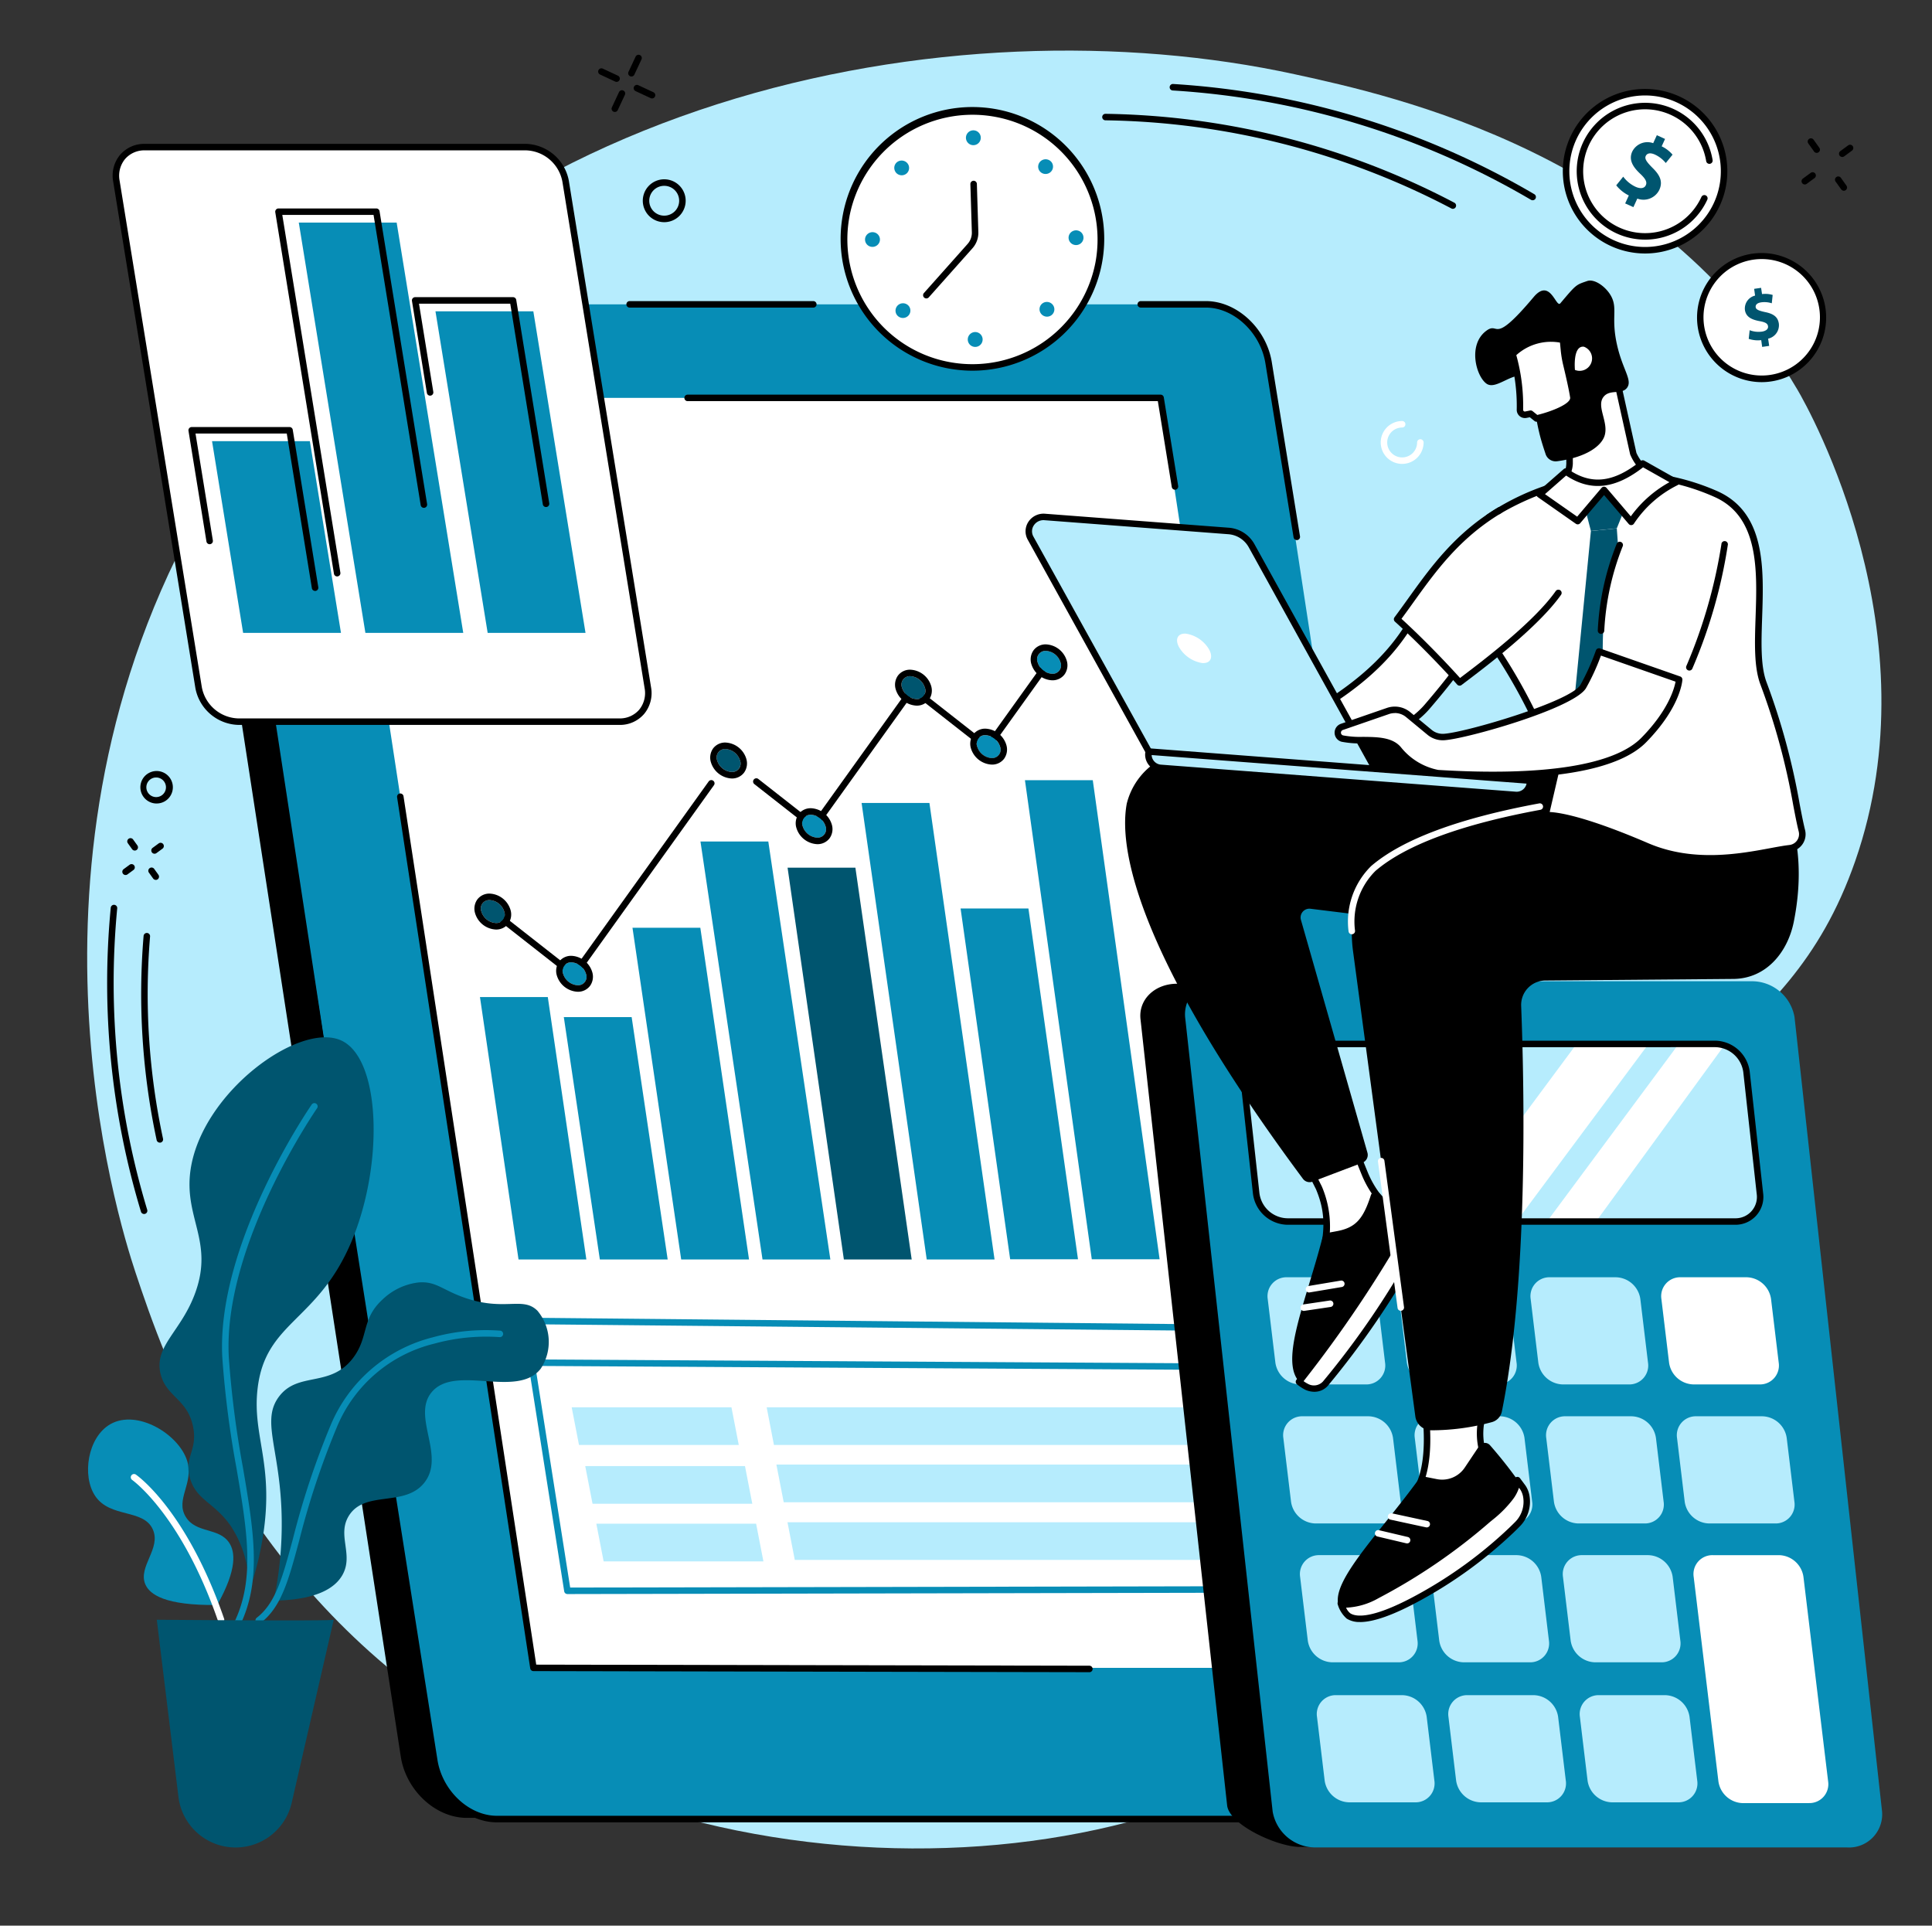 <svg id="Raggruppa_2488" data-name="Raggruppa 2488" xmlns="http://www.w3.org/2000/svg" xmlns:xlink="http://www.w3.org/1999/xlink" width="205.923" height="205.223" viewBox="0 0 205.923 205.223">
  <rect x="0" y="0" width="205.923" height="205.223" fill="#333333" stroke="none"/>
  <defs>
    <clipPath id="clip-path">
      <rect id="Rettangolo_733" data-name="Rettangolo 733" width="205.923" height="205.223" fill="none"/>
    </clipPath>
  </defs>
  <g id="Raggruppa_2487" data-name="Raggruppa 2487" clip-path="url(#clip-path)">
    <path id="Tracciato_1899" data-name="Tracciato 1899" d="M192.223,41.887C177.436,16.756,149.289,10.612,138.674,8.3,102.546.41,49.088,9.884,23.3,52.716.659,90.308,13.263,130.459,15.09,135.964c3.063,9.232,10.733,31.374,32.48,46.372,33.853,23.349,85.453,18.112,103.112-5.992,8.293-11.321,1.582-16.541,11.24-36.556,12.936-26.806,28.993-26.164,36.472-47.627,8.445-24.229-4.8-47.952-6.171-50.275" transform="translate(-0.658 -0.382)" fill="#b6ecfd"/>
    <path id="Tracciato_1900" data-name="Tracciato 1900" d="M26.506,35.492h100.24c3.161,0,6.155,2.791,6.685,6.236L156.183,189.5c.53,3.444-1.6,6.236-4.765,6.236H51.177c-3.162,0-6.155-2.791-6.686-6.236L21.74,41.728c-.53-3.444,1.6-6.236,4.766-6.236" transform="translate(-1.432 -2.346)"/>
    <path id="Tracciato_1901" data-name="Tracciato 1901" d="M151.393,196.061H51.153c-3.321,0-6.474-2.929-7.028-6.529L21.374,41.755a6.063,6.063,0,0,1,1.247-4.9,5,5,0,0,1,3.861-1.737h100.24c3.321,0,6.474,2.929,7.028,6.528L156.5,189.426a6.06,6.06,0,0,1-1.246,4.9,5,5,0,0,1-3.861,1.737M26.482,35.813a4.315,4.315,0,0,0-3.335,1.5,5.377,5.377,0,0,0-1.089,4.34L44.809,189.426c.505,3.276,3.351,5.942,6.344,5.942h100.24a4.314,4.314,0,0,0,3.334-1.5,5.368,5.368,0,0,0,1.088-4.341L133.064,41.755c-.5-3.276-3.349-5.942-6.342-5.942Z" transform="translate(-1.407 -2.322)"/>
    <path id="Tracciato_1902" data-name="Tracciato 1902" d="M29.953,34.733h100.24c3.161,0,6.155,2.812,6.685,6.281L159.63,189.881c.53,3.468-1.6,6.28-4.765,6.28H54.624c-3.162,0-6.155-2.812-6.685-6.28L25.187,41.014c-.53-3.469,1.6-6.281,4.766-6.281" transform="translate(-1.66 -2.296)" fill="#078db6"/>
    <path id="Tracciato_1903" data-name="Tracciato 1903" d="M59.417,180.756h87.531L126.263,45.406H38.732Z" transform="translate(-2.56 -3.002)" fill="#fff"/>
    <path id="Tracciato_1904" data-name="Tracciato 1904" d="M64.413,179.828a.346.346,0,0,1-.342-.292L59.54,150.773a.342.342,0,0,1,.08-.279.352.352,0,0,1,.265-.12l78.707.768a.345.345,0,0,1,.338.284l5.1,27.837a.355.355,0,0,1-.075.284.349.349,0,0,1-.266.124l-79.273.158ZM60.288,151.07l4.421,28.065,78.562-.156L138.3,151.83Z" transform="translate(-3.936 -9.941)" fill="#078db6"/>
    <path id="Tracciato_1905" data-name="Tracciato 1905" d="M139.422,156.289h0l-78.554-.459a.346.346,0,0,1,0-.693h0l78.552.46a.346.346,0,0,1,0,.692" transform="translate(-4.001 -10.256)" fill="#078db6"/>
    <path id="Tracciato_1906" data-name="Tracciato 1906" d="M89.39,171.151H140.8l-.779-4.016H88.61Z" transform="translate(-5.858 -11.049)" fill="#b6ecfd"/>
    <path id="Tracciato_1907" data-name="Tracciato 1907" d="M88.275,164.616h51.407L138.9,160.6H87.5Z" transform="translate(-5.784 -10.617)" fill="#b6ecfd"/>
    <path id="Tracciato_1908" data-name="Tracciato 1908" d="M66.025,164.616h17.03l-.78-4.015H65.246Z" transform="translate(-4.313 -10.617)" fill="#b6ecfd"/>
    <path id="Tracciato_1909" data-name="Tracciato 1909" d="M67.572,171.323H84.6l-.78-4.015H66.793Z" transform="translate(-4.416 -11.06)" fill="#b6ecfd"/>
    <path id="Tracciato_1910" data-name="Tracciato 1910" d="M90.654,177.731h51.407l-.779-4.015H89.875Z" transform="translate(-5.941 -11.484)" fill="#b6ecfd"/>
    <path id="Tracciato_1911" data-name="Tracciato 1911" d="M68.838,177.9h17.03l-.779-4.015H68.059Z" transform="translate(-4.499 -11.495)" fill="#b6ecfd"/>
    <path id="Tracciato_1912" data-name="Tracciato 1912" d="M119.108,184.2h0l-59.255-.116a.344.344,0,0,1-.342-.293L45.32,90.948a.346.346,0,1,1,.685-.1L60.15,183.395l58.958.115a.346.346,0,0,1,0,.693" transform="translate(-2.996 -5.986)"/>
    <path id="Tracciato_1913" data-name="Tracciato 1913" d="M130.4,55.17a.347.347,0,0,1-.342-.29l-1.486-9.151H78.453a.346.346,0,1,1,0-.692h50.412a.346.346,0,0,1,.342.291l1.533,9.44a.348.348,0,0,1-.287.4c-.019,0-.037,0-.056,0" transform="translate(-5.163 -2.977)"/>
    <path id="Tracciato_1914" data-name="Tracciato 1914" d="M66.118,141.75l-4.109-27.964H54.778l4.11,27.964Z" transform="translate(-3.621 -7.522)" fill="#078db6"/>
    <path id="Tracciato_1915" data-name="Tracciato 1915" d="M75.419,141.9l-3.84-25.831H64.348L68.189,141.9Z" transform="translate(-4.254 -7.673)" fill="#078db6"/>
    <path id="Tracciato_1916" data-name="Tracciato 1916" d="M84.607,141.227l-5.191-35.353H72.185l5.192,35.353Z" transform="translate(-4.772 -6.999)" fill="#078db6"/>
    <path id="Tracciato_1917" data-name="Tracciato 1917" d="M93.788,140.577,87.175,96.03H79.944l6.614,44.547Z" transform="translate(-5.285 -6.348)" fill="#078db6"/>
    <path id="Tracciato_1918" data-name="Tracciato 1918" d="M103.115,140.774l-6-41.756H89.886l6,41.756Z" transform="translate(-5.942 -6.546)" fill="#00556f"/>
    <path id="Tracciato_1919" data-name="Tracciato 1919" d="M112.506,140.286l-6.942-48.651h-7.23l6.942,48.651Z" transform="translate(-6.501 -6.058)" fill="#078db6"/>
    <path id="Tracciato_1920" data-name="Tracciato 1920" d="M122.146,141.062l-5.284-37.387h-7.231l5.285,37.387Z" transform="translate(-7.247 -6.854)" fill="#078db6"/>
    <path id="Tracciato_1921" data-name="Tracciato 1921" d="M131.331,140.094l-7.124-51.061h-7.23l7.124,51.061Z" transform="translate(-7.733 -5.886)" fill="#078db6"/>
    <path id="Tracciato_1922" data-name="Tracciato 1922" d="M92.429,93.394a.348.348,0,0,1-.214-.075l-6.131-4.807a.346.346,0,0,1,.427-.545l5.848,4.584L102.671,78.17a.341.341,0,0,1,.233-.141.347.347,0,0,1,.263.07l7.67,6.014,6.557-9.145a.346.346,0,1,1,.562.4l-6.766,9.438a.35.35,0,0,1-.233.141.345.345,0,0,1-.261-.07l-7.672-6.014L92.711,93.25a.338.338,0,0,1-.233.14.218.218,0,0,1-.05,0" transform="translate(-5.682 -4.946)"/>
    <path id="Tracciato_1923" data-name="Tracciato 1923" d="M64.858,110.153a.354.354,0,0,1-.214-.073L56,103.305a.346.346,0,0,1,.427-.545l8.356,6.551,14.462-20.17a.347.347,0,0,1,.563.4L65.139,110.009a.346.346,0,0,1-.233.141.284.284,0,0,1-.049,0" transform="translate(-3.693 -5.883)"/>
    <path id="Tracciato_1924" data-name="Tracciato 1924" d="M54.935,103.94a.894.894,0,0,1,.876-1.222,1.733,1.733,0,0,1,1.56,1.222.9.9,0,0,1-.877,1.223,1.731,1.731,0,0,1-1.559-1.223" transform="translate(-3.628 -6.79)" fill="#00556f"/>
    <path id="Tracciato_1925" data-name="Tracciato 1925" d="M55.763,102.669a1.733,1.733,0,0,1,1.559,1.222.9.9,0,0,1-.876,1.223,1.73,1.73,0,0,1-1.559-1.223.894.894,0,0,1,.876-1.222m0-.693a1.605,1.605,0,0,0-1.3.615,1.684,1.684,0,0,0-.244,1.487,2.433,2.433,0,0,0,2.226,1.729,1.607,1.607,0,0,0,1.3-.614,1.686,1.686,0,0,0,.244-1.488,2.433,2.433,0,0,0-2.225-1.729" transform="translate(-3.579 -6.741)"/>
    <path id="Tracciato_1926" data-name="Tracciato 1926" d="M91.607,94.2a.894.894,0,0,1,.876-1.222,1.732,1.732,0,0,1,1.56,1.222.9.9,0,0,1-.877,1.222A1.731,1.731,0,0,1,91.607,94.2" transform="translate(-6.053 -6.146)" fill="#078db6"/>
    <path id="Tracciato_1927" data-name="Tracciato 1927" d="M92.434,92.927a1.733,1.733,0,0,1,1.56,1.222.9.9,0,0,1-.877,1.222,1.731,1.731,0,0,1-1.559-1.222.9.9,0,0,1,.876-1.222m0-.693a1.6,1.6,0,0,0-1.3.614,1.681,1.681,0,0,0-.244,1.487,2.431,2.431,0,0,0,2.225,1.729,1.605,1.605,0,0,0,1.3-.614,1.683,1.683,0,0,0,.245-1.488,2.434,2.434,0,0,0-2.226-1.729" transform="translate(-6.004 -6.097)"/>
    <path id="Tracciato_1928" data-name="Tracciato 1928" d="M102.943,78.388a.9.9,0,0,1,.877-1.222,1.734,1.734,0,0,1,1.559,1.222.9.9,0,0,1-.877,1.223,1.732,1.732,0,0,1-1.559-1.223" transform="translate(-6.802 -5.101)" fill="#00556f"/>
    <path id="Tracciato_1929" data-name="Tracciato 1929" d="M103.771,77.117a1.731,1.731,0,0,1,1.559,1.222.894.894,0,0,1-.876,1.222,1.732,1.732,0,0,1-1.56-1.222.9.9,0,0,1,.877-1.222m0-.692a1.6,1.6,0,0,0-1.3.614,1.681,1.681,0,0,0-.245,1.487,2.433,2.433,0,0,0,2.226,1.729,1.607,1.607,0,0,0,1.3-.614A1.684,1.684,0,0,0,106,78.154a2.433,2.433,0,0,0-2.225-1.729" transform="translate(-6.753 -5.052)"/>
    <path id="Tracciato_1930" data-name="Tracciato 1930" d="M111.526,85.117A.894.894,0,0,1,112.4,83.9a1.733,1.733,0,0,1,1.56,1.222.894.894,0,0,1-.877,1.222,1.729,1.729,0,0,1-1.559-1.222" transform="translate(-7.37 -5.546)" fill="#078db6"/>
    <path id="Tracciato_1931" data-name="Tracciato 1931" d="M112.353,83.846a1.731,1.731,0,0,1,1.56,1.222.9.9,0,0,1-.877,1.222,1.729,1.729,0,0,1-1.559-1.222.894.894,0,0,1,.876-1.222m0-.693a1.607,1.607,0,0,0-1.3.615,1.687,1.687,0,0,0-.245,1.487,2.435,2.435,0,0,0,2.227,1.729,1.606,1.606,0,0,0,1.3-.614,1.687,1.687,0,0,0,.245-1.487,2.435,2.435,0,0,0-2.226-1.729" transform="translate(-7.32 -5.497)"/>
    <path id="Tracciato_1932" data-name="Tracciato 1932" d="M118.422,75.5a.9.9,0,0,1,.877-1.223,1.731,1.731,0,0,1,1.559,1.223.894.894,0,0,1-.877,1.222,1.733,1.733,0,0,1-1.559-1.222" transform="translate(-7.825 -4.91)" fill="#078db6"/>
    <path id="Tracciato_1933" data-name="Tracciato 1933" d="M119.249,74.227a1.729,1.729,0,0,1,1.559,1.223.894.894,0,0,1-.876,1.222,1.733,1.733,0,0,1-1.56-1.222.9.9,0,0,1,.877-1.223m0-.692a1.607,1.607,0,0,0-1.3.614,1.688,1.688,0,0,0-.245,1.487,2.435,2.435,0,0,0,2.226,1.729,1.6,1.6,0,0,0,1.3-.614,1.678,1.678,0,0,0,.244-1.487,2.431,2.431,0,0,0-2.225-1.729" transform="translate(-7.776 -4.861)"/>
    <path id="Tracciato_1934" data-name="Tracciato 1934" d="M64.265,111.042a.9.9,0,0,1,.877-1.222,1.732,1.732,0,0,1,1.559,1.222.894.894,0,0,1-.877,1.222,1.731,1.731,0,0,1-1.559-1.222" transform="translate(-4.245 -7.26)" fill="#078db6"/>
    <path id="Tracciato_1935" data-name="Tracciato 1935" d="M65.093,109.771a1.73,1.73,0,0,1,1.559,1.222.894.894,0,0,1-.876,1.222,1.731,1.731,0,0,1-1.56-1.222.9.9,0,0,1,.877-1.222m0-.693a1.607,1.607,0,0,0-1.3.614,1.684,1.684,0,0,0-.244,1.487,2.433,2.433,0,0,0,2.226,1.729,1.6,1.6,0,0,0,1.3-.614,1.684,1.684,0,0,0,.244-1.487,2.432,2.432,0,0,0-2.225-1.729" transform="translate(-4.196 -7.211)"/>
    <path id="Tracciato_1936" data-name="Tracciato 1936" d="M81.848,86.7a.9.9,0,0,1,.877-1.223A1.732,1.732,0,0,1,84.283,86.7a.9.9,0,0,1-.877,1.222A1.732,1.732,0,0,1,81.848,86.7" transform="translate(-5.408 -5.651)" fill="#00556f"/>
    <path id="Tracciato_1937" data-name="Tracciato 1937" d="M82.676,85.43a1.731,1.731,0,0,1,1.559,1.223.894.894,0,0,1-.876,1.222,1.731,1.731,0,0,1-1.56-1.222.9.9,0,0,1,.877-1.223m0-.692a1.608,1.608,0,0,0-1.3.614,1.686,1.686,0,0,0-.244,1.488,2.434,2.434,0,0,0,2.226,1.729,1.6,1.6,0,0,0,1.3-.614,1.687,1.687,0,0,0,.245-1.487,2.434,2.434,0,0,0-2.226-1.729" transform="translate(-5.359 -5.602)"/>
    <path id="Tracciato_1938" data-name="Tracciato 1938" d="M146.8,59.829a.347.347,0,0,1-.342-.29l-2.994-18.495c-.506-3.3-3.351-5.99-6.344-5.99h-6.949a.346.346,0,1,1,0-.692h6.949c3.321,0,6.474,2.949,7.028,6.576l2.995,18.491a.347.347,0,0,1-.288.4.364.364,0,0,1-.055,0" transform="translate(-8.582 -2.272)"/>
    <path id="Tracciato_1939" data-name="Tracciato 1939" d="M91.413,35.054H71.836a.346.346,0,1,1,0-.692H91.413a.346.346,0,1,1,0,.692" transform="translate(-4.726 -2.272)"/>
    <path id="Tracciato_1940" data-name="Tracciato 1940" d="M142.264,200.3H55.084c-3.32,0-6.473-2.95-7.028-6.576L32.08,92.418a.346.346,0,0,1,.684-.107l15.978,101.3c.505,3.3,3.351,5.99,6.343,5.99h87.18a.346.346,0,0,1,0,.692" transform="translate(-2.12 -6.083)"/>
    <path id="Tracciato_1941" data-name="Tracciato 1941" d="M134.056,112.263H192a4.657,4.657,0,0,1,4.726,3.781l9.235,83.789c.231,2.089-1.512,3.781-3.892,3.781l-54.9.644c-2.38,0-7.541-2.337-7.771-4.426l-9.234-83.789c-.231-2.088,1.512-3.781,3.892-3.781" transform="translate(-8.603 -7.421)"/>
    <path id="Tracciato_1942" data-name="Tracciato 1942" d="M139.041,111.98h56.541a4.61,4.61,0,0,1,4.627,3.821l9.332,84.67a3.537,3.537,0,0,1-3.785,3.821H149.214a4.61,4.61,0,0,1-4.627-3.821l-9.331-84.67a3.536,3.536,0,0,1,3.784-3.821" transform="translate(-8.94 -7.403)" fill="#078db6"/>
    <path id="Tracciato_1943" data-name="Tracciato 1943" d="M156.935,173.048h-7.049a2.693,2.693,0,0,1-2.6-2.318l-.819-6.784a2.016,2.016,0,0,1,2.044-2.32h7.047a2.7,2.7,0,0,1,2.6,2.32l.817,6.784a2.014,2.014,0,0,1-2.042,2.318" transform="translate(-9.681 -10.685)" fill="#b6ecfd"/>
    <path id="Tracciato_1944" data-name="Tracciato 1944" d="M158.847,188.893H151.8a2.693,2.693,0,0,1-2.6-2.317l-.819-6.784a2.017,2.017,0,0,1,2.044-2.32h7.048a2.7,2.7,0,0,1,2.6,2.32l.818,6.784a2.014,2.014,0,0,1-2.043,2.317" transform="translate(-9.808 -11.732)" fill="#b6ecfd"/>
    <path id="Tracciato_1945" data-name="Tracciato 1945" d="M160.774,204.872h-7.049a2.694,2.694,0,0,1-2.6-2.32l-.817-6.784a2.013,2.013,0,0,1,2.043-2.318H159.4a2.693,2.693,0,0,1,2.6,2.318l.818,6.784a2.015,2.015,0,0,1-2.043,2.32" transform="translate(-9.935 -12.788)" fill="#b6ecfd"/>
    <path id="Tracciato_1946" data-name="Tracciato 1946" d="M171.937,173.048h-7.049a2.693,2.693,0,0,1-2.6-2.318l-.819-6.784a2.017,2.017,0,0,1,2.044-2.32h7.049a2.694,2.694,0,0,1,2.6,2.32l.818,6.784a2.014,2.014,0,0,1-2.043,2.318" transform="translate(-10.673 -10.685)" fill="#b6ecfd"/>
    <path id="Tracciato_1947" data-name="Tracciato 1947" d="M173.849,188.893H166.8a2.693,2.693,0,0,1-2.6-2.317l-.819-6.784a2.017,2.017,0,0,1,2.044-2.32h7.049a2.7,2.7,0,0,1,2.6,2.32l.817,6.784a2.013,2.013,0,0,1-2.042,2.317" transform="translate(-10.799 -11.732)" fill="#b6ecfd"/>
    <path id="Tracciato_1948" data-name="Tracciato 1948" d="M175.777,204.872h-7.048a2.7,2.7,0,0,1-2.6-2.32l-.818-6.784a2.014,2.014,0,0,1,2.044-2.318H174.4a2.693,2.693,0,0,1,2.6,2.318l.818,6.784a2.016,2.016,0,0,1-2.043,2.32" transform="translate(-10.927 -12.788)" fill="#b6ecfd"/>
    <path id="Tracciato_1949" data-name="Tracciato 1949" d="M186.94,173.048h-7.048a2.692,2.692,0,0,1-2.6-2.318l-.819-6.784a2.016,2.016,0,0,1,2.044-2.32h7.049a2.694,2.694,0,0,1,2.6,2.32l.818,6.784a2.014,2.014,0,0,1-2.043,2.318" transform="translate(-11.665 -10.685)" fill="#b6ecfd"/>
    <path id="Tracciato_1950" data-name="Tracciato 1950" d="M188.852,188.893H181.8a2.693,2.693,0,0,1-2.6-2.317l-.818-6.784a2.016,2.016,0,0,1,2.043-2.32h7.048a2.7,2.7,0,0,1,2.6,2.32l.817,6.784a2.013,2.013,0,0,1-2.042,2.317" transform="translate(-11.791 -11.732)" fill="#b6ecfd"/>
    <path id="Tracciato_1951" data-name="Tracciato 1951" d="M190.779,204.872H183.73a2.694,2.694,0,0,1-2.6-2.32l-.818-6.784a2.014,2.014,0,0,1,2.043-2.318H189.4a2.693,2.693,0,0,1,2.6,2.318l.818,6.784a2.016,2.016,0,0,1-2.043,2.32" transform="translate(-11.919 -12.788)" fill="#b6ecfd"/>
    <path id="Tracciato_1952" data-name="Tracciato 1952" d="M201.863,173.048h-7.047a2.694,2.694,0,0,1-2.6-2.318l-.817-6.784a2.015,2.015,0,0,1,2.043-2.32h7.048a2.693,2.693,0,0,1,2.6,2.32l.818,6.784a2.013,2.013,0,0,1-2.043,2.318" transform="translate(-12.651 -10.685)" fill="#b6ecfd"/>
    <path id="Tracciato_1953" data-name="Tracciato 1953" d="M155.152,157.182H148.1a2.7,2.7,0,0,1-2.6-2.319l-.817-6.785a2.013,2.013,0,0,1,2.043-2.317h7.047a2.692,2.692,0,0,1,2.6,2.317l.818,6.785a2.014,2.014,0,0,1-2.043,2.319" transform="translate(-9.563 -9.636)" fill="#b6ecfd"/>
    <path id="Tracciato_1954" data-name="Tracciato 1954" d="M170.155,157.182h-7.048a2.7,2.7,0,0,1-2.6-2.319l-.818-6.785a2.014,2.014,0,0,1,2.044-2.317h7.047a2.692,2.692,0,0,1,2.6,2.317l.818,6.785a2.015,2.015,0,0,1-2.043,2.319" transform="translate(-10.555 -9.636)" fill="#b6ecfd"/>
    <path id="Tracciato_1955" data-name="Tracciato 1955" d="M185.157,157.182H178.11a2.7,2.7,0,0,1-2.6-2.319l-.817-6.785a2.013,2.013,0,0,1,2.043-2.317h7.047a2.692,2.692,0,0,1,2.6,2.317l.818,6.785a2.014,2.014,0,0,1-2.043,2.319" transform="translate(-11.547 -9.636)" fill="#b6ecfd"/>
    <path id="Tracciato_1956" data-name="Tracciato 1956" d="M200.081,157.181h-7.049a2.693,2.693,0,0,1-2.6-2.318l-.819-6.785a2.016,2.016,0,0,1,2.044-2.318H198.7a2.694,2.694,0,0,1,2.6,2.318l.818,6.785a2.014,2.014,0,0,1-2.043,2.318" transform="translate(-12.533 -9.636)" fill="#fff"/>
    <path id="Tracciato_1957" data-name="Tracciato 1957" d="M205.585,203.9h-7.049a2.693,2.693,0,0,1-2.6-2.318L193.3,179.791a2.014,2.014,0,0,1,2.044-2.318H202.4a2.691,2.691,0,0,1,2.6,2.318l2.629,21.787a2.014,2.014,0,0,1-2.043,2.318" transform="translate(-12.778 -11.732)" fill="#fff"/>
    <path id="Tracciato_1958" data-name="Tracciato 1958" d="M146.586,138.058H194.3a2.621,2.621,0,0,0,2.659-2.981l-1.429-12.965a3.419,3.419,0,0,0-3.316-2.98H144.5a2.622,2.622,0,0,0-2.66,2.98l1.43,12.965a3.417,3.417,0,0,0,3.315,2.981" transform="translate(-9.376 -7.876)" fill="#b6ecfd"/>
    <path id="Tracciato_1959" data-name="Tracciato 1959" d="M178.983,119.068l-14.138,19.068L172.57,138l14.086-18.937Z" transform="translate(-10.898 -7.871)" fill="#fff"/>
    <path id="Tracciato_1960" data-name="Tracciato 1960" d="M190.641,119.068l-14.1,19.008a42.612,42.612,0,0,0,5.276-.072l13.793-18.937Z" transform="translate(-11.67 -7.871)" fill="#fff"/>
    <path id="Tracciato_1961" data-name="Tracciato 1961" d="M194.275,138.381H146.561a3.78,3.78,0,0,1-3.661-3.29l-1.428-12.964a2.967,2.967,0,0,1,3-3.365h47.712a3.776,3.776,0,0,1,3.661,3.289l1.43,12.964a2.968,2.968,0,0,1-3,3.366m-49.8-18.927a2.277,2.277,0,0,0-2.315,2.6l1.429,12.964a3.067,3.067,0,0,0,2.972,2.672h47.714a2.274,2.274,0,0,0,2.314-2.6l-1.428-12.964a3.069,3.069,0,0,0-2.974-2.673Z" transform="translate(-9.351 -7.851)"/>
    <path id="Tracciato_1962" data-name="Tracciato 1962" d="M150.493,143.405c1.089-3.595.9-5.865-.083-8.229l-1.664-3.312,5-2.007,1.533,3.77a10.629,10.629,0,0,0,2.11,3.279l.826.876Z" transform="translate(-9.833 -8.585)" fill="#fff"/>
    <path id="Tracciato_1963" data-name="Tracciato 1963" d="M150.469,143.727a.348.348,0,0,1-.332-.447c1.139-3.758.8-5.911-.066-7.983l-1.659-3.3a.352.352,0,0,1-.015-.278.348.348,0,0,1,.2-.2l5-2.007a.347.347,0,0,1,.45.19l1.533,3.769a10.237,10.237,0,0,0,2.039,3.172l.827.876a.349.349,0,0,1,.093.271.345.345,0,0,1-.142.247l-7.726,5.622a.344.344,0,0,1-.2.066M149.2,132.022,150.694,135l.01.022a10.854,10.854,0,0,1,.368,7.494l6.6-4.8-.557-.59a10.908,10.908,0,0,1-2.177-3.387l-1.4-3.45Z" transform="translate(-9.809 -8.56)"/>
    <path id="Tracciato_1964" data-name="Tracciato 1964" d="M155.871,136.349a.548.548,0,0,1,.919-.189,24.5,24.5,0,0,0,3.229,2.979,2.35,2.35,0,0,1,.731,3.032,91.577,91.577,0,0,1-9.734,14.284,1.662,1.662,0,0,1-2.025.322c-3.444-1.548-.17-8.55,1.7-15.84a.754.754,0,0,1,.595-.558l1.04-.193c1.924-.383,2.731-1.287,3.545-3.838" transform="translate(-9.75 -8.99)"/>
    <path id="Tracciato_1965" data-name="Tracciato 1965" d="M159.834,139.192l.236.16a2.35,2.35,0,0,1,.731,3.032,91.577,91.577,0,0,1-9.734,14.285,1.663,1.663,0,0,1-2.025.322,4.929,4.929,0,0,1-.788-.528l.281-.359A132.247,132.247,0,0,0,159.4,139.956Z" transform="translate(-9.801 -9.202)" fill="#fff"/>
    <path id="Tracciato_1966" data-name="Tracciato 1966" d="M149.868,157.507a2.408,2.408,0,0,1-.992-.226,5.1,5.1,0,0,1-.865-.573.346.346,0,0,1-.053-.483l.282-.359a132.518,132.518,0,0,0,10.833-16.107l.436-.764a.346.346,0,0,1,.495-.116l.238.162a2.7,2.7,0,0,1,.84,3.48,91.307,91.307,0,0,1-9.776,14.346,1.894,1.894,0,0,1-1.439.639m-1.149-1.132a2.976,2.976,0,0,0,.442.275,1.309,1.309,0,0,0,1.618-.232,90.434,90.434,0,0,0,9.692-14.221,2,2,0,0,0-.547-2.53l-.249.435a132.893,132.893,0,0,1-10.89,16.191Z" transform="translate(-9.776 -9.177)"/>
    <path id="Tracciato_1967" data-name="Tracciato 1967" d="M149.365,147.406a.346.346,0,0,1-.056-.687l3.45-.578a.346.346,0,1,1,.115.683l-3.451.579a.405.405,0,0,1-.058,0" transform="translate(-9.851 -9.661)" fill="#fff"/>
    <path id="Tracciato_1968" data-name="Tracciato 1968" d="M148.767,149.523a.347.347,0,0,1-.05-.689l2.819-.418a.346.346,0,0,1,.1.685l-2.819.418a.456.456,0,0,1-.051,0" transform="translate(-9.812 -9.811)" fill="#fff"/>
    <path id="Tracciato_1969" data-name="Tracciato 1969" d="M177.346,88.192s-34.734-7.618-45.321-1.588a7.441,7.441,0,0,0-3.44,4.617c-1.017,5.5,2.044,17.471,18.778,39.983a.888.888,0,0,0,1.027.3l5.309-2.013a.887.887,0,0,0,.538-1.072l-7.087-24.808a.937.937,0,0,1,1.016-1.188l33.1,4.068Z" transform="translate(-8.489 -5.572)"/>
    <path id="Tracciato_1970" data-name="Tracciato 1970" d="M169.238,158.383l-.682,3.233a7.124,7.124,0,0,0,2.531,7.116l-10.171,1.238s2.221-1.35,1.768-7.889l-.582-5.471Z" transform="translate(-10.638 -10.353)" fill="#fff"/>
    <path id="Tracciato_1971" data-name="Tracciato 1971" d="M160.891,170.293a.347.347,0,0,1-.179-.643c.016-.01,2.03-1.392,1.6-7.569l-.582-5.457a.346.346,0,0,1,.429-.373l7.135,1.771a.346.346,0,0,1,.255.408l-.681,3.233a6.8,6.8,0,0,0,2.391,6.76.347.347,0,0,1-.157.629l-10.171,1.237a.334.334,0,0,1-.043,0m1.584-13.251.529,4.979c.3,4.336-.559,6.48-1.229,7.468l8.483-1.032a7.539,7.539,0,0,1-2.064-6.93l.613-2.913Z" transform="translate(-10.613 -10.329)"/>
    <path id="Tracciato_1972" data-name="Tracciato 1972" d="M168.905,164.912a48.574,48.574,0,0,1,3.525,4.532c.731,1.1.294,2.37-.491,3.426a24.309,24.309,0,0,1-6.381,5.512,56.925,56.925,0,0,1-7.81,4.445,5.2,5.2,0,0,1-3.924.274c-3.749-1.87,2.5-7.728,7.421-14.476a.836.836,0,0,1,.841-.331l1.152.229a2.9,2.9,0,0,0,2.978-1.231l1.547-2.312a.719.719,0,0,1,1.142-.067" transform="translate(-10.093 -10.885)"/>
    <path id="Tracciato_1973" data-name="Tracciato 1973" d="M171.848,168.91s.547.729.6.815a2.453,2.453,0,0,1,.351.927,3.388,3.388,0,0,1-.921,2.924c-.179.189-.424.429-.708.7a46.8,46.8,0,0,1-9.844,7.156c-1.814.992-5.839,3.027-7.484,1.952a3.006,3.006,0,0,1-.819-1.344s.962.577,3.855-.86c4.889-2.431,8.2-5.157,12.235-8.417a12.126,12.126,0,0,0,1.907-1.93,3.84,3.84,0,0,0,.824-1.921" transform="translate(-10.116 -11.166)" fill="#fff"/>
    <path id="Tracciato_1974" data-name="Tracciato 1974" d="M155.055,184.008a2.55,2.55,0,0,1-1.422-.36,3.217,3.217,0,0,1-.961-1.532.348.348,0,0,1,.117-.374.352.352,0,0,1,.393-.024s.919.419,3.522-.874a61.134,61.134,0,0,0,11.782-8.06l.389-.315a11.76,11.76,0,0,0,1.856-1.879,3.484,3.484,0,0,0,.75-1.747.343.343,0,0,1,.254-.291.349.349,0,0,1,.366.128c.092.123.556.742.615.831a2.809,2.809,0,0,1,.4,1.056,3.74,3.74,0,0,1-1.011,3.226c-.172.18-.414.419-.719.711a47.215,47.215,0,0,1-9.917,7.209c-2.8,1.529-4.947,2.3-6.417,2.3m-1.491-1.536a1.627,1.627,0,0,0,.447.6c.6.392,2.325.658,7.128-1.966a46.558,46.558,0,0,0,9.772-7.1c.3-.284.531-.516.7-.687a3.042,3.042,0,0,0,.831-2.623,2.108,2.108,0,0,0-.3-.8c-.014-.021-.069-.1-.145-.2a4.2,4.2,0,0,1-.725,1.331,12.35,12.35,0,0,1-1.958,1.982l-.39.315a61.674,61.674,0,0,1-11.909,8.143,7.569,7.569,0,0,1-3.448,1.009" transform="translate(-10.092 -11.142)"/>
    <path id="Tracciato_1975" data-name="Tracciato 1975" d="M162.54,174.2a.316.316,0,0,1-.073-.007l-3.794-.82a.346.346,0,0,1,.146-.677l3.793.82a.346.346,0,0,1-.072.685" transform="translate(-10.471 -11.416)" fill="#fff"/>
    <path id="Tracciato_1976" data-name="Tracciato 1976" d="M160.343,176.031a.329.329,0,0,1-.079-.009l-3.078-.726a.346.346,0,0,1,.159-.674l3.078.726a.346.346,0,0,1-.079.684" transform="translate(-10.373 -11.543)" fill="#fff"/>
    <path id="Tracciato_1977" data-name="Tracciato 1977" d="M156.582,98.47c10.12-8.655,42.685-8.927,42.685-8.927s4.068,4.85,2.126,14.606c-.641,3.216-2.916,6.1-6.51,6.1l-19.979.169a2.6,2.6,0,0,0-2.571,2.7c.372,9.657.7,29.623-2.057,43.228a1.488,1.488,0,0,1-1.071,1.138,24.59,24.59,0,0,1-6.488.869,1.711,1.711,0,0,1-1.665-1.486l-6.626-49.477a15.112,15.112,0,0,1,.045-4.491,7.408,7.408,0,0,1,2.111-4.429" transform="translate(-10.199 -5.919)"/>
    <path id="Tracciato_1978" data-name="Tracciato 1978" d="M154.254,105.629a.347.347,0,0,1-.346-.32,8.3,8.3,0,0,1,2.422-6.961c3.326-2.844,9.352-5.087,17.913-6.668a.347.347,0,0,1,.126.682c-8.44,1.558-14.358,3.749-17.589,6.512a7.611,7.611,0,0,0-2.181,6.383.348.348,0,0,1-.319.372h-.026" transform="translate(-10.172 -6.06)" fill="#fff"/>
    <path id="Tracciato_1979" data-name="Tracciato 1979" d="M159.7,148.431a.345.345,0,0,1-.343-.3l-2.092-15.616a.347.347,0,0,1,.687-.092l2.091,15.616a.346.346,0,0,1-.3.389l-.046,0" transform="translate(-10.396 -8.734)" fill="#fff"/>
    <path id="Tracciato_1980" data-name="Tracciato 1980" d="M162.272,65.067l-2.679,5.14c-2.6,4.679-6.782,7.779-11.412,10.463L146.3,81.758a6.282,6.282,0,0,1-3.982.791l-.21-.028a8.666,8.666,0,0,0-6,1.411l4.667,1.788a11.584,11.584,0,0,0,8.8-.182c2.672-1.175,8.694-2.613,11.535-5.921,5.952-6.929,5.719-8.469,5.719-8.469Z" transform="translate(-8.998 -4.301)" fill="#fff"/>
    <path id="Tracciato_1981" data-name="Tracciato 1981" d="M144.956,86.828a12.088,12.088,0,0,1-4.329-.809l-4.669-1.787a.35.35,0,0,1-.219-.285.344.344,0,0,1,.15-.326,9.006,9.006,0,0,1,6.242-1.467l.21.027a5.952,5.952,0,0,0,3.762-.748l1.878-1.087c4.041-2.343,8.544-5.4,11.283-10.332l2.674-5.133a.348.348,0,0,1,.279-.185.344.344,0,0,1,.305.138l4.56,6.08a.348.348,0,0,1,.065.157c.043.284-.035,2.038-5.8,8.747-2.227,2.593-6.318,4.054-9.305,5.121-.928.332-1.731.619-2.352.892a11.735,11.735,0,0,1-4.737,1m-8.095-2.994,4.014,1.539a11.161,11.161,0,0,0,8.539-.176c.644-.282,1.458-.572,2.4-.91,2.915-1.039,6.905-2.465,9.014-4.92,4.989-5.808,5.562-7.742,5.629-8.138L162.3,65.69l-2.424,4.653c-2.826,5.084-7.423,8.213-11.546,10.6l-1.877,1.088a6.663,6.663,0,0,1-4.2.836l-.21-.028a8.313,8.313,0,0,0-5.178.994" transform="translate(-8.973 -4.277)"/>
    <path id="Tracciato_1982" data-name="Tracciato 1982" d="M175.64,90.486s2.135-.442,10.805,3.283c6.044,2.6,12.424.525,15.218.219a1.506,1.506,0,0,0,1.3-1.864c-.733-2.931-1.268-8.26-4.089-15.7-1.958-5.166,2.48-16.811-5.064-20.184C180.889,50.461,169.6,58.7,169.6,58.7l-4.622,7.7a78.714,78.714,0,0,1,5.345,6.355A59.117,59.117,0,0,1,176.78,85.57Z" transform="translate(-10.906 -3.582)" fill="#fff"/>
    <path id="Tracciato_1983" data-name="Tracciato 1983" d="M193.142,95.388a17.214,17.214,0,0,1-6.863-1.325c-8.344-3.585-10.583-3.265-10.605-3.26l-.512.085.111-.5,1.115-4.814a58.557,58.557,0,0,0-6.378-12.64,41.756,41.756,0,0,0-3.51-4.273c-.585-.649-1.189-1.321-1.814-2.055l-.162-.189,4.786-7.975.057-.042a26.392,26.392,0,0,1,7.363-3.449,24.441,24.441,0,0,1,17.192.953c5.152,2.3,4.951,8.223,4.773,13.447-.092,2.679-.177,5.209.474,6.929a72.641,72.641,0,0,1,3.53,13c.205,1.068.384,1.991.571,2.742a1.852,1.852,0,0,1-1.6,2.293c-.527.058-1.194.181-1.966.325a35.44,35.44,0,0,1-6.563.755M176.049,90.1c1.052.046,3.934.5,10.5,3.321,4.782,2.055,9.744,1.136,13.028.526.786-.146,1.464-.271,2.016-.332a1.161,1.161,0,0,0,1-1.435c-.193-.77-.372-1.7-.579-2.78a71.939,71.939,0,0,0-3.5-12.882c-.7-1.85-.612-4.448-.518-7.2.17-5,.363-10.678-4.363-12.791C181.5,51.1,170.7,58.314,169.83,58.916l-4.455,7.425c.562.654,1.109,1.261,1.639,1.851a42.433,42.433,0,0,1,3.565,4.343,59.367,59.367,0,0,1,6.5,12.89l.035.1Z" transform="translate(-10.876 -3.558)"/>
    <path id="Tracciato_1984" data-name="Tracciato 1984" d="M170.274,58.477c-6.082,3.257-7.388,7.113-10.573,11.384,2.243,2.027,4.922,4.778,6.66,6.732,1.635-1.262,2.551-1.612,4.058-3.422l2.666-1.618Z" transform="translate(-10.557 -3.866)" fill="#fff"/>
    <path id="Tracciato_1985" data-name="Tracciato 1985" d="M166.089,76.9a.343.343,0,0,1-.259-.117c-1.6-1.8-4.275-4.574-6.633-6.705a.346.346,0,0,1-.046-.463c.48-.644.958-1.309,1.42-1.952,2.467-3.436,5.019-6.988,9.589-9.738a.346.346,0,1,1,.357.594c-4.447,2.675-6.958,6.168-9.384,9.547-.4.563-.818,1.14-1.238,1.709,2.216,2.023,4.663,4.554,6.239,6.308l.323-.245c2.062-1.56,7.54-5.7,9.874-9.014a.347.347,0,1,1,.567.4c-2.4,3.4-7.938,7.592-10.023,9.168-.233.177-.428.323-.574.436a.342.342,0,0,1-.211.072" transform="translate(-10.517 -3.826)"/>
    <path id="Tracciato_1986" data-name="Tracciato 1986" d="M180.487,56.383l5.4-.4-1.629,4.027-2.759.278Z" transform="translate(-11.932 -3.701)" fill="#00556f"/>
    <path id="Tracciato_1987" data-name="Tracciato 1987" d="M179.22,83.028l3.37,1.715,3.207-1.732L184.175,60.3l-2.759.279Z" transform="translate(-11.848 -3.986)" fill="#00556f"/>
    <path id="Tracciato_1988" data-name="Tracciato 1988" d="M194.945,58.231c1.135,1.866-2.921,18.181-3.879,17.941a76.851,76.851,0,0,1-8.142-2.818s-.191-8.618,2.3-11.88c1.363-1.785,3.809-4.67,3.809-4.67s4.78-.439,5.913,1.427" transform="translate(-12.092 -3.752)" fill="#fff"/>
    <path id="Tracciato_1989" data-name="Tracciato 1989" d="M182.7,71.642h-.01a.347.347,0,0,1-.336-.356,28.356,28.356,0,0,1,2.018-9.242.346.346,0,1,1,.635.274,28.2,28.2,0,0,0-1.961,8.988.346.346,0,0,1-.346.336" transform="translate(-12.055 -4.088)"/>
    <path id="Tracciato_1990" data-name="Tracciato 1990" d="M192.78,75.546a.351.351,0,0,1-.161-.039.347.347,0,0,1-.146-.469,54.106,54.106,0,0,0,3.724-12.95.34.34,0,0,1,.355-.338.348.348,0,0,1,.338.355,53.93,53.93,0,0,1-3.8,13.255.345.345,0,0,1-.306.187" transform="translate(-12.721 -4.082)"/>
    <path id="Tracciato_1991" data-name="Tracciato 1991" d="M130.3,84.181l24.118,1.837L141.167,62.064a3.083,3.083,0,0,0-2.474-1.577l-19.573-1.492a1.538,1.538,0,0,0-1.514,2.253Z" transform="translate(-7.762 -3.9)" fill="#b6ecfd"/>
    <path id="Tracciato_1992" data-name="Tracciato 1992" d="M154.393,86.341h-.026L130.249,84.5a.351.351,0,0,1-.277-.178L117.279,61.39a1.831,1.831,0,0,1,.067-1.895,1.931,1.931,0,0,1,1.775-.869l19.574,1.49a3.415,3.415,0,0,1,2.751,1.757L154.7,85.827a.346.346,0,0,1-.3.514m-23.9-2.515L153.78,85.6,140.84,62.208a2.72,2.72,0,0,0-2.2-1.4l-19.574-1.492a1.223,1.223,0,0,0-1.141.556,1.141,1.141,0,0,0-.042,1.185Z" transform="translate(-7.738 -3.875)"/>
    <path id="Tracciato_1993" data-name="Tracciato 1993" d="M134.553,73.756a3.5,3.5,0,0,0,2.456,1.687c.885.067,1.218-.579.746-1.443a3.489,3.489,0,0,0-2.457-1.686c-.883-.068-1.218.578-.745,1.442" transform="translate(-8.881 -4.78)" fill="#fff"/>
    <path id="Tracciato_1994" data-name="Tracciato 1994" d="M132.377,87.5l37.834,2.884a1.419,1.419,0,0,0,1.523-1.309l.064-.212-40.665-3.1-.063.214a1.419,1.419,0,0,0,1.307,1.523" transform="translate(-8.664 -5.67)" fill="#b6ecfd"/>
    <path id="Tracciato_1995" data-name="Tracciato 1995" d="M170.3,90.714c-.046,0-.091,0-.137,0l-37.834-2.884A1.768,1.768,0,0,1,130.7,85.93a.321.321,0,0,1,.013-.074l.063-.212a.343.343,0,0,1,.358-.247L171.8,88.5a.347.347,0,0,1,.305.444l-.052.179a1.767,1.767,0,0,1-1.755,1.594m-37.919-3.58,37.834,2.884a1.074,1.074,0,0,0,1.135-.861l-39.96-3.045a1.076,1.076,0,0,0,.992,1.023" transform="translate(-8.64 -5.645)"/>
    <path id="Tracciato_1996" data-name="Tracciato 1996" d="M153.112,82.388l4.924-1.7a2.22,2.22,0,0,1,2.14.387l2.285,1.89a2.219,2.219,0,0,0,1.558.5c2.465-.163,13.68-3.434,14.824-5.386a23.975,23.975,0,0,0,1.678-3.729l8.545,2.988s-.146,2.752-3.765,6.444c-3.08,3.142-11.028,4.2-21.958,3.539a7.057,7.057,0,0,1-4.2-2.545c-1.223-1.461-4.205-.708-5.972-1.142a.648.648,0,0,1-.058-1.242" transform="translate(-10.093 -4.915)" fill="#fff"/>
    <path id="Tracciato_1997" data-name="Tracciato 1997" d="M169.113,87.825q-2.718,0-5.816-.186a7.349,7.349,0,0,1-4.443-2.67c-.695-.826-2.141-.84-3.54-.852a10.274,10.274,0,0,1-2.25-.175,1,1,0,0,1-.088-1.907l.113.328-.113-.328,4.923-1.7a2.58,2.58,0,0,1,2.474.447l2.285,1.889a1.853,1.853,0,0,0,1.314.423c2.378-.158,13.507-3.439,14.548-5.215a23.812,23.812,0,0,0,1.649-3.666.347.347,0,0,1,.442-.214l8.544,2.987a.349.349,0,0,1,.232.346c-.006.118-.193,2.925-3.863,6.667-2.478,2.528-8.1,3.829-16.411,3.829m-10.379-6.94a1.868,1.868,0,0,0-.609.1l-4.923,1.7a.3.3,0,0,0,.027.579,9.765,9.765,0,0,0,2.091.155c1.556.013,3.166.028,4.064,1.1a6.788,6.788,0,0,0,3.975,2.423c11.3.683,18.8-.506,21.671-3.438,2.85-2.908,3.491-5.223,3.629-5.968l-7.952-2.78a23.188,23.188,0,0,1-1.589,3.463c-1.26,2.151-12.693,5.4-15.1,5.557a2.558,2.558,0,0,1-1.8-.58l-2.285-1.889a1.881,1.881,0,0,0-1.2-.429" transform="translate(-10.069 -4.89)"/>
    <path id="Tracciato_1998" data-name="Tracciato 1998" d="M178.96,45.579l.012,6.66a2.831,2.831,0,0,1-1.188,2.162l-1.063.677c-.327.139,2.758.334,5.454.153a15.9,15.9,0,0,0,4.707-1.017l1.4-.561a4.645,4.645,0,0,1-2.525-2.508l-1.924-8.67Z" transform="translate(-11.681 -2.808)" fill="#fff"/>
    <path id="Tracciato_1999" data-name="Tracciato 1999" d="M179.8,55.627c-.452,0-.9-.007-1.343-.023-2.029-.071-2.059-.2-2.119-.445a.362.362,0,0,1,.189-.406l1.017-.647c.825-.8,1.024-1.165,1.059-1.907l-.013-6.643a.344.344,0,0,1,.161-.292l4.876-3.105a.346.346,0,0,1,.524.217l1.923,8.672a4.472,4.472,0,0,0,2.239,2.24.346.346,0,0,1,.078.664l-1.4.561a16.3,16.3,0,0,1-4.812,1.04c-.728.049-1.551.075-2.375.075m-2.17-.756a37.088,37.088,0,0,0,4.5-.009,15.522,15.522,0,0,0,4.619-1l.636-.255a5.348,5.348,0,0,1-1.983-2.4l-1.82-8.2-4.3,2.736.012,6.469A3.19,3.19,0,0,1,178,54.626a.3.3,0,0,1-.055.043Zm.13-.494h0Z" transform="translate(-11.657 -2.783)"/>
    <path id="Tracciato_2000" data-name="Tracciato 2000" d="M178.516,53.749l-2.79,2.444,4.052,2.839,2.808-3.309,2.893,3.392a12.154,12.154,0,0,1,4.782-4.219l-3.549-2c-3.434,2.759-5.988,2.418-8.2.855" transform="translate(-11.617 -3.497)" fill="#fff"/>
    <path id="Tracciato_2001" data-name="Tracciato 2001" d="M185.454,59.437a.346.346,0,0,1-.263-.121l-2.629-3.083-2.544,3a.346.346,0,0,1-.463.06L175.5,56.452a.345.345,0,0,1-.148-.264.354.354,0,0,1,.118-.28l2.79-2.443a.345.345,0,0,1,.428-.022c2.477,1.752,4.875,1.491,7.779-.843a.348.348,0,0,1,.387-.031l3.55,2a.346.346,0,0,1,0,.606,11.92,11.92,0,0,0-4.652,4.094.341.341,0,0,1-.268.166h-.028m-9.192-3.3,3.431,2.4,2.6-3.069a.343.343,0,0,1,.263-.122.347.347,0,0,1,.264.121l2.59,3.038a12.567,12.567,0,0,1,4.117-3.639l-2.811-1.587c-2.981,2.324-5.6,2.6-8.2.877Z" transform="translate(-11.592 -3.472)"/>
    <path id="Tracciato_2002" data-name="Tracciato 2002" d="M169.532,37.381c1.444-1.087.589,1.716,5.058-3.6,1.78-2.117,2.388,1.208,2.85.659,1.711-2.025,1.65-1.957,2.867-2.374.806-.276,2.1.689,2.6,1.719.664,1.358-.149,2.364.7,5.6.6,2.274,1.505,3.293.944,4.055s-1.792.135-2.475.931c-.884,1.029.59,2.77.054,4.257-.338.937-1.739,2.2-5.04,2.647a1.128,1.128,0,0,1-1.22-.762c-.22-.658-.494-1.491-.687-2.31-.925-3.9-.285-5.343-1.229-5.884-1.446-.827-3.315,1.445-4.386.685-1.109-.788-2.013-4.135-.036-5.623" transform="translate(-11.13 -2.116)"/>
    <path id="Tracciato_2003" data-name="Tracciato 2003" d="M178.013,38.776l.106,1.088a11.176,11.176,0,0,0,.257,1.521c.225.939.6,2.558.743,3.481.207,1.355-3.933,2.288-3.933,2.288l-.626-.506-.487.1a.532.532,0,0,1-.655-.521,19.2,19.2,0,0,0-.78-5.912,5.8,5.8,0,0,1,5.374-1.537" transform="translate(-11.413 -2.554)" fill="#fff"/>
    <path id="Tracciato_2004" data-name="Tracciato 2004" d="M175.162,47.476a.345.345,0,0,1-.218-.078l-.5-.4-.327.066a.9.9,0,0,1-.463-.022.878.878,0,0,1-.605-.841,19.2,19.2,0,0,0-.76-5.793.346.346,0,0,1,.068-.348,6.1,6.1,0,0,1,5.7-1.644.346.346,0,0,1,.271.3l.107,1.088a10.8,10.8,0,0,0,.247,1.475c.218.907.605,2.568.75,3.509.244,1.593-3.455,2.51-4.2,2.678a.348.348,0,0,1-.076.008m-.626-1.2a.343.343,0,0,1,.218.078l.494.4c1.583-.381,3.6-1.208,3.5-1.859-.14-.915-.523-2.556-.739-3.453a11.543,11.543,0,0,1-.263-1.568l-.082-.831a5.5,5.5,0,0,0-4.655,1.339,19.97,19.97,0,0,1,.728,5.821.188.188,0,0,0,.132.18.226.226,0,0,0,.106,0l.488-.1a.278.278,0,0,1,.068-.007" transform="translate(-11.388 -2.529)"/>
    <path id="Tracciato_2005" data-name="Tracciato 2005" d="M179.747,42.04s-.261-2.616.954-2.474a1.326,1.326,0,1,1-.954,2.474" transform="translate(-11.881 -2.615)" fill="#fff"/>
    <path id="Tracciato_2006" data-name="Tracciato 2006" d="M16.318,16.788H56.946a4.433,4.433,0,0,1,4.214,3.624L69.922,74.4a3,3,0,0,1-3.037,3.624H26.257A4.433,4.433,0,0,1,22.043,74.4L13.281,20.412a3,3,0,0,1,3.037-3.624" transform="translate(-0.875 -1.11)" fill="#fff"/>
    <path id="Tracciato_2007" data-name="Tracciato 2007" d="M66.861,78.342H26.233a4.8,4.8,0,0,1-4.556-3.916L12.915,20.444a3.472,3.472,0,0,1,.737-2.861,3.4,3.4,0,0,1,2.641-1.166H56.921a4.8,4.8,0,0,1,4.556,3.916l8.763,53.984a3.474,3.474,0,0,1-.738,2.859,3.392,3.392,0,0,1-2.641,1.167M16.293,17.109a2.715,2.715,0,0,0-2.113.924,2.8,2.8,0,0,0-.582,2.3l8.763,53.984a4.08,4.08,0,0,0,3.872,3.333H66.861a2.713,2.713,0,0,0,2.113-.923,2.8,2.8,0,0,0,.582-2.3L60.793,20.444a4.081,4.081,0,0,0-3.872-3.335Z" transform="translate(-0.85 -1.085)"/>
    <path id="Tracciato_2008" data-name="Tracciato 2008" d="M55.264,69.8h10.43L60.131,35.526H49.7Z" transform="translate(-3.286 -2.349)" fill="#078db6"/>
    <path id="Tracciato_2009" data-name="Tracciato 2009" d="M41.2,69.129H51.63L44.532,25.4H34.1Z" transform="translate(-2.254 -1.679)" fill="#078db6"/>
    <path id="Tracciato_2010" data-name="Tracciato 2010" d="M27.513,70.779h10.43L34.626,50.345H24.2Z" transform="translate(-1.6 -3.328)" fill="#078db6"/>
    <path id="Tracciato_2011" data-name="Tracciato 2011" d="M61.305,56.279a.347.347,0,0,1-.342-.291l-3.47-21.381H47.766l1.526,9.4a.346.346,0,1,1-.684.111l-1.591-9.806a.345.345,0,0,1,.342-.4h10.43a.347.347,0,0,1,.342.29l3.518,21.672a.346.346,0,0,1-.287.4.285.285,0,0,1-.056.006" transform="translate(-3.108 -2.242)"/>
    <path id="Tracciato_2012" data-name="Tracciato 2012" d="M38.012,63.006a.346.346,0,0,1-.341-.291L31.417,24.188a.348.348,0,0,1,.342-.4h10.43a.347.347,0,0,1,.342.291L47.6,55.293a.346.346,0,1,1-.684.111L41.893,24.478H32.166L38.355,62.6a.346.346,0,0,1-.287.4.285.285,0,0,1-.056.006" transform="translate(-2.077 -1.572)"/>
    <path id="Tracciato_2013" data-name="Tracciato 2013" d="M35.005,66.2a.347.347,0,0,1-.342-.291L31.988,49.426H22.26l1.848,11.387a.346.346,0,1,1-.683.11L21.512,49.136a.345.345,0,0,1,.078-.28.351.351,0,0,1,.264-.122H32.282a.349.349,0,0,1,.343.291L35.347,65.8a.347.347,0,0,1-.286.4.378.378,0,0,1-.056,0" transform="translate(-1.422 -3.222)"/>
    <path id="Tracciato_2014" data-name="Tracciato 2014" d="M96.573,23.833a13.683,13.683,0,1,0,15.983-10.877A13.642,13.642,0,0,0,96.573,23.833" transform="translate(-6.368 -0.841)" fill="#fff"/>
    <path id="Tracciato_2015" data-name="Tracciato 2015" d="M110,40.321a14.245,14.245,0,0,1-2.6-.241,14.049,14.049,0,1,1,2.6.241M96.888,23.873A13.3,13.3,0,0,0,107.525,39.4,13.353,13.353,0,0,0,123.1,28.8a13.3,13.3,0,0,0-10.637-15.524,13.351,13.351,0,0,0-15.578,10.6" transform="translate(-6.344 -0.816)"/>
    <path id="Tracciato_2016" data-name="Tracciato 2016" d="M105.7,33.169a.346.346,0,0,1-.259-.577l4.65-5.223a1.8,1.8,0,0,0,.458-1.257l-.157-5.126a.346.346,0,0,1,.692-.022l.157,5.128a2.485,2.485,0,0,1-.632,1.738l-4.65,5.224a.347.347,0,0,1-.259.116" transform="translate(-6.964 -1.364)"/>
    <path id="Tracciato_2017" data-name="Tracciato 2017" d="M110.257,15.516a.791.791,0,1,0,.924-.629.789.789,0,0,0-.924.629" transform="translate(-7.288 -0.983)" fill="#078db6"/>
    <path id="Tracciato_2018" data-name="Tracciato 2018" d="M118.834,18.312a.785.785,0,0,0-.211,1.094.8.8,0,0,0,1.1.2.784.784,0,0,0,.211-1.093.8.8,0,0,0-1.1-.2" transform="translate(-7.833 -1.201)" fill="#078db6"/>
    <path id="Tracciato_2019" data-name="Tracciato 2019" d="M122.9,26.3a.8.8,0,0,0-.929.625.784.784,0,0,0,.634.916.794.794,0,0,0,.929-.625.785.785,0,0,0-.634-.916" transform="translate(-8.063 -1.738)" fill="#078db6"/>
    <path id="Tracciato_2020" data-name="Tracciato 2020" d="M120.082,34.8a.8.8,0,0,0-1.1-.209.78.78,0,0,0-.2,1.092.8.8,0,0,0,1.1.209.78.78,0,0,0,.2-1.092" transform="translate(-7.843 -2.278)" fill="#078db6"/>
    <path id="Tracciato_2021" data-name="Tracciato 2021" d="M112.022,38.834a.792.792,0,1,0-.925.629.788.788,0,0,0,.925-.629" transform="translate(-7.302 -2.505)" fill="#078db6"/>
    <path id="Tracciato_2022" data-name="Tracciato 2022" d="M103.443,36.037a.784.784,0,0,0,.211-1.093.8.8,0,0,0-1.1-.2.784.784,0,0,0-.212,1.094.8.8,0,0,0,1.1.2" transform="translate(-6.756 -2.287)" fill="#078db6"/>
    <path id="Tracciato_2023" data-name="Tracciato 2023" d="M99.373,28.05a.8.8,0,0,0,.929-.626.785.785,0,0,0-.634-.916.8.8,0,0,0-.929.626.785.785,0,0,0,.634.916" transform="translate(-6.526 -1.751)" fill="#078db6"/>
    <path id="Tracciato_2024" data-name="Tracciato 2024" d="M102.2,19.548a.8.8,0,0,0,1.1.21.78.78,0,0,0,.205-1.092.8.8,0,0,0-1.1-.209.778.778,0,0,0-.2,1.091" transform="translate(-6.747 -1.211)" fill="#078db6"/>
    <path id="Tracciato_2025" data-name="Tracciato 2025" d="M207.082,34.807a6.55,6.55,0,1,1-7.424-5.545,6.557,6.557,0,0,1,7.424,5.545" transform="translate(-12.828 -1.93)" fill="#fff"/>
    <path id="Tracciato_2026" data-name="Tracciato 2026" d="M200.562,42.632a6.9,6.9,0,0,1-6.809-5.912,6.88,6.88,0,1,1,6.809,5.912m.028-13.117a6.206,6.206,0,1,0,3.7,1.233,6.189,6.189,0,0,0-3.7-1.233" transform="translate(-12.804 -1.905)"/>
    <path id="Tracciato_2027" data-name="Tracciato 2027" d="M200.985,39.142l-.1-.721a3.06,3.06,0,0,1-1.333-.137l.1-.92a2.691,2.691,0,0,0,1.3.15c.431-.063.7-.272.658-.575s-.311-.434-.9-.543c-.849-.155-1.456-.452-1.563-1.187a1.417,1.417,0,0,1,1.083-1.535l-.1-.719.741-.108.1.666a2.754,2.754,0,0,1,1.133.092l-.094.888a2.508,2.508,0,0,0-1.126-.1c-.493.073-.62.307-.59.519.036.25.325.371,1,.519.946.187,1.371.551,1.47,1.233a1.467,1.467,0,0,1-1.143,1.6l.112.771Z" transform="translate(-13.164 -2.171)" fill="#00556f"/>
    <path id="Tracciato_2028" data-name="Tracciato 2028" d="M194.819,22.447a8.408,8.408,0,1,1-4.145-11.155,8.4,8.4,0,0,1,4.145,11.155" transform="translate(-11.818 -0.696)" fill="#fff"/>
    <path id="Tracciato_2029" data-name="Tracciato 2029" d="M187.148,27.687a8.768,8.768,0,1,1,3.055-.554,8.712,8.712,0,0,1-3.055.554m.008-16.842a8.074,8.074,0,1,0,3.349.736,8.033,8.033,0,0,0-3.349-.736" transform="translate(-11.794 -0.671)"/>
    <path id="Tracciato_2030" data-name="Tracciato 2030" d="M187.252,26.315a7.291,7.291,0,1,1,7.185-8.481.347.347,0,0,1-.685.114,6.6,6.6,0,1,0-.51,3.821.346.346,0,0,1,.63.288,7.3,7.3,0,0,1-6.621,4.259" transform="translate(-11.898 -0.776)"/>
    <path id="Tracciato_2031" data-name="Tracciato 2031" d="M185.414,22.7l.388-.849a3.937,3.937,0,0,1-1.341-1.079l.745-.924a3.464,3.464,0,0,0,1.3,1.072c.508.233.946.2,1.109-.162.155-.339-.033-.685-.59-1.21-.808-.758-1.254-1.5-.859-2.37a1.812,1.812,0,0,1,2.235-.9l.388-.849.874.4-.359.786a3.544,3.544,0,0,1,1.159.888l-.721.891A3.244,3.244,0,0,0,188.6,17.5c-.579-.266-.881-.1-.995.148-.136.3.092.625.718,1.258.89.862,1.095,1.55.728,2.354a1.878,1.878,0,0,1-2.343.925l-.417.911Z" transform="translate(-12.194 -1.02)" fill="#00556f"/>
    <path id="Tracciato_2032" data-name="Tracciato 2032" d="M23.818,181.757c2.163-3.866,1.894-5.679,1.278-6.619-1.1-1.674-3.556-.968-4.645-2.788-1.12-1.87.91-3.568.155-5.966-.893-2.835-5.323-5.511-8.168-3.9-2.432,1.374-3.072,5.521-1.626,7.664,1.605,2.378,5.143,1.339,6.139,3.556.916,2.037-1.6,3.968-.8,5.851.463,1.079,2.079,2.276,7.664,2.206" transform="translate(-0.664 -10.709)" fill="#078db6"/>
    <path id="Tracciato_2033" data-name="Tracciato 2033" d="M24.547,184.092a.346.346,0,0,1-.327-.233c-3.9-11.273-9.094-14.979-9.146-15.014a.346.346,0,1,1,.4-.568c.219.152,5.43,3.872,9.4,15.356a.347.347,0,0,1-.327.459" transform="translate(-0.987 -11.12)" fill="#fff"/>
    <path id="Tracciato_2034" data-name="Tracciato 2034" d="M27.712,177.539a11.758,11.758,0,0,0-1.96-7.15c-1.731-2.447-3.65-2.7-4.31-5.06-.625-2.232.836-2.909.346-5.422-.582-2.993-2.88-3.2-3.471-5.664-.721-3,2.243-4.516,3.732-8.727,1.926-5.448-1.266-7.914-.537-13,1.185-8.257,11.619-15.867,16.081-13.793,4.208,1.956,4.514,13.178,1.113,21.331-3.624,8.691-9.239,8.565-10.054,15.829-.564,5.019,1.793,7.961.58,15.676a33.427,33.427,0,0,1-1.519,5.981" transform="translate(-1.204 -7.826)" fill="#00556f"/>
    <path id="Tracciato_2035" data-name="Tracciato 2035" d="M27.078,181.458a.359.359,0,0,1-.144-.031.348.348,0,0,1-.171-.459c2.089-4.56,1.223-9.666.127-16.128A106.286,106.286,0,0,1,25.376,153.1c-.728-12.218,9.422-26.919,9.525-27.065a.346.346,0,0,1,.568.4c-.1.146-10.115,14.653-9.4,26.628a105.547,105.547,0,0,0,1.5,11.664c1.116,6.58,2,11.777-.179,16.533a.349.349,0,0,1-.316.2" transform="translate(-1.675 -8.322)" fill="#078db6"/>
    <path id="Tracciato_2036" data-name="Tracciato 2036" d="M31.218,180.268a39.335,39.335,0,0,0,.826-9.765c-.277-6.655-2.126-9.487-.269-11.974,2.047-2.741,5.492-.9,7.932-4.167,1.664-2.224.83-4.1,3.115-6.195a6.637,6.637,0,0,1,3.853-1.817c1.856-.144,2.511.8,4.879,1.624,4.289,1.5,6.2-.179,7.778,1.394a5.175,5.175,0,0,1,.343,6.182c-2.508,3.208-9.142-.526-11.632,2.514-2.126,2.6,1.539,6.758-.787,9.652-2.1,2.607-6.293.754-8.013,3.483-1.315,2.087.527,4.144-.692,6.32-1.272,2.268-4.77,2.7-7.334,2.748" transform="translate(-2.047 -9.674)" fill="#00556f"/>
    <path id="Tracciato_2037" data-name="Tracciato 2037" d="M29.5,183.072a.347.347,0,0,1-.212-.621c2.016-1.559,2.749-4.281,3.857-8.4A86.433,86.433,0,0,1,37.179,161.9a16.022,16.022,0,0,1,10.883-9.341,21.134,21.134,0,0,1,7.2-.708.347.347,0,0,1-.076.689,20.793,20.793,0,0,0-6.964.693,15.088,15.088,0,0,0-10.405,8.936,85.925,85.925,0,0,0-4,12.057c-1.144,4.256-1.9,7.068-4.1,8.769a.344.344,0,0,1-.211.073" transform="translate(-1.927 -10.035)" fill="#078db6"/>
    <path id="Tracciato_2038" data-name="Tracciato 2038" d="M36.754,184.845c-.36.161-18.86,0-18.86,0l2.31,18.88a6.135,6.135,0,0,0,12.071.622Z" transform="translate(-1.183 -12.22)" fill="#00556f"/>
    <path id="Tracciato_2039" data-name="Tracciato 2039" d="M18.1,128.814a.346.346,0,0,1-.338-.274,74.344,74.344,0,0,1-1.391-21.754.346.346,0,1,1,.69.058A73.642,73.642,0,0,0,18.443,128.4a.346.346,0,0,1-.266.411.321.321,0,0,1-.073.007" transform="translate(-1.066 -7.038)"/>
    <path id="Tracciato_2040" data-name="Tracciato 2040" d="M16.165,136.207a.346.346,0,0,1-.332-.246,84.191,84.191,0,0,1-3.22-32.392.346.346,0,1,1,.689.066A83.517,83.517,0,0,0,16.5,135.762a.345.345,0,0,1-.232.431.309.309,0,0,1-.1.015" transform="translate(-0.809 -6.826)"/>
    <path id="Tracciato_2041" data-name="Tracciato 2041" d="M17.75,91.451a1.731,1.731,0,1,1,1.332-.623,1.718,1.718,0,0,1-1.175.615c-.053,0-.106.007-.157.007m0-2.772c-.031,0-.063,0-.094,0a1.045,1.045,0,1,0,.094,0" transform="translate(-1.059 -5.817)"/>
    <path id="Tracciato_2042" data-name="Tracciato 2042" d="M14.306,99.774a.347.347,0,0,1-.205-.626l.644-.473a.347.347,0,0,1,.411.559l-.645.473a.348.348,0,0,1-.2.067" transform="translate(-0.923 -6.519)"/>
    <path id="Tracciato_2043" data-name="Tracciato 2043" d="M17.613,97.344a.346.346,0,0,1-.205-.625l.644-.473a.346.346,0,1,1,.411.557l-.645.474a.346.346,0,0,1-.2.067" transform="translate(-1.141 -6.358)"/>
    <path id="Tracciato_2044" data-name="Tracciato 2044" d="M15.322,96.969a.344.344,0,0,1-.282-.145l-.468-.653a.346.346,0,0,1,.562-.4l.469.653a.347.347,0,0,1-.281.547" transform="translate(-0.959 -6.321)"/>
    <path id="Tracciato_2045" data-name="Tracciato 2045" d="M17.722,100.317a.347.347,0,0,1-.282-.145l-.468-.652a.347.347,0,0,1,.563-.4l.468.652a.347.347,0,0,1-.079.484.34.34,0,0,1-.2.065" transform="translate(-1.118 -6.543)"/>
    <path id="Tracciato_2046" data-name="Tracciato 2046" d="M163.173,23.115a.348.348,0,0,1-.16-.039,81.747,81.747,0,0,0-36.871-9.395.346.346,0,0,1,0-.692h0a82.42,82.42,0,0,1,37.186,9.473.346.346,0,0,1-.161.653" transform="translate(-8.316 -0.859)"/>
    <path id="Tracciato_2047" data-name="Tracciato 2047" d="M172.182,21.976a.348.348,0,0,1-.175-.047A85.769,85.769,0,0,0,133.82,10.276a.346.346,0,0,1,.04-.691,86.469,86.469,0,0,1,38.5,11.746.346.346,0,0,1-.175.645" transform="translate(-8.825 -0.634)"/>
    <path id="Tracciato_2048" data-name="Tracciato 2048" d="M159.866,52.616a2.285,2.285,0,1,1,0-4.57.346.346,0,0,1,0,.693,1.593,1.593,0,1,0,1.593,1.593.346.346,0,1,1,.693,0,2.288,2.288,0,0,1-2.286,2.284" transform="translate(-10.417 -3.176)" fill="#fff"/>
    <path id="Tracciato_2049" data-name="Tracciato 2049" d="M74.28,11.132a.335.335,0,0,1-.146-.033l-1.625-.756a.347.347,0,0,1,.292-.629l1.625.758a.346.346,0,0,1-.147.659" transform="translate(-4.78 -0.64)"/>
    <path id="Tracciato_2050" data-name="Tracciato 2050" d="M70.229,9.242a.345.345,0,0,1-.147-.033l-1.624-.758a.346.346,0,0,1,.292-.627l1.625.757a.346.346,0,0,1-.147.66" transform="translate(-4.512 -0.515)"/>
    <path id="Tracciato_2051" data-name="Tracciato 2051" d="M72.04,8.565a.338.338,0,0,1-.146-.033.347.347,0,0,1-.168-.46l.759-1.623a.346.346,0,0,1,.627.293l-.758,1.623a.345.345,0,0,1-.314.2" transform="translate(-4.739 -0.413)"/>
    <path id="Tracciato_2052" data-name="Tracciato 2052" d="M70.148,12.613A.338.338,0,0,1,70,12.58a.345.345,0,0,1-.167-.459l.758-1.624a.346.346,0,0,1,.627.293l-.758,1.623a.343.343,0,0,1-.314.2" transform="translate(-4.614 -0.681)"/>
    <path id="Tracciato_2053" data-name="Tracciato 2053" d="M75.646,25.032a2.285,2.285,0,1,1,1.605-.657,2.281,2.281,0,0,1-1.605.657M74.51,23.865a1.6,1.6,0,0,0,2.254.016,1.592,1.592,0,0,0,.016-2.252,1.6,1.6,0,0,0-2.253-.016,1.591,1.591,0,0,0-.017,2.252" transform="translate(-4.85 -1.353)"/>
    <path id="Tracciato_2054" data-name="Tracciato 2054" d="M205.96,20.959a.347.347,0,0,1-.206-.627l.833-.611a.346.346,0,1,1,.41.558l-.832.611a.345.345,0,0,1-.2.068" transform="translate(-13.593 -1.299)"/>
    <path id="Tracciato_2055" data-name="Tracciato 2055" d="M210.228,17.822a.346.346,0,0,1-.2-.625l.832-.612a.346.346,0,1,1,.41.558l-.832.613a.35.35,0,0,1-.205.066" transform="translate(-13.875 -1.092)"/>
    <path id="Tracciato_2056" data-name="Tracciato 2056" d="M207.271,17.337a.345.345,0,0,1-.281-.145l-.6-.842a.346.346,0,1,1,.563-.4l.6.842a.346.346,0,0,1-.282.548" transform="translate(-13.639 -1.045)"/>
    <path id="Tracciato_2057" data-name="Tracciato 2057" d="M210.37,21.658a.345.345,0,0,1-.281-.145l-.605-.843a.346.346,0,0,1,.564-.4l.6.843a.347.347,0,0,1-.08.483.352.352,0,0,1-.2.064" transform="translate(-13.844 -1.33)"/>
  </g>
</svg>
